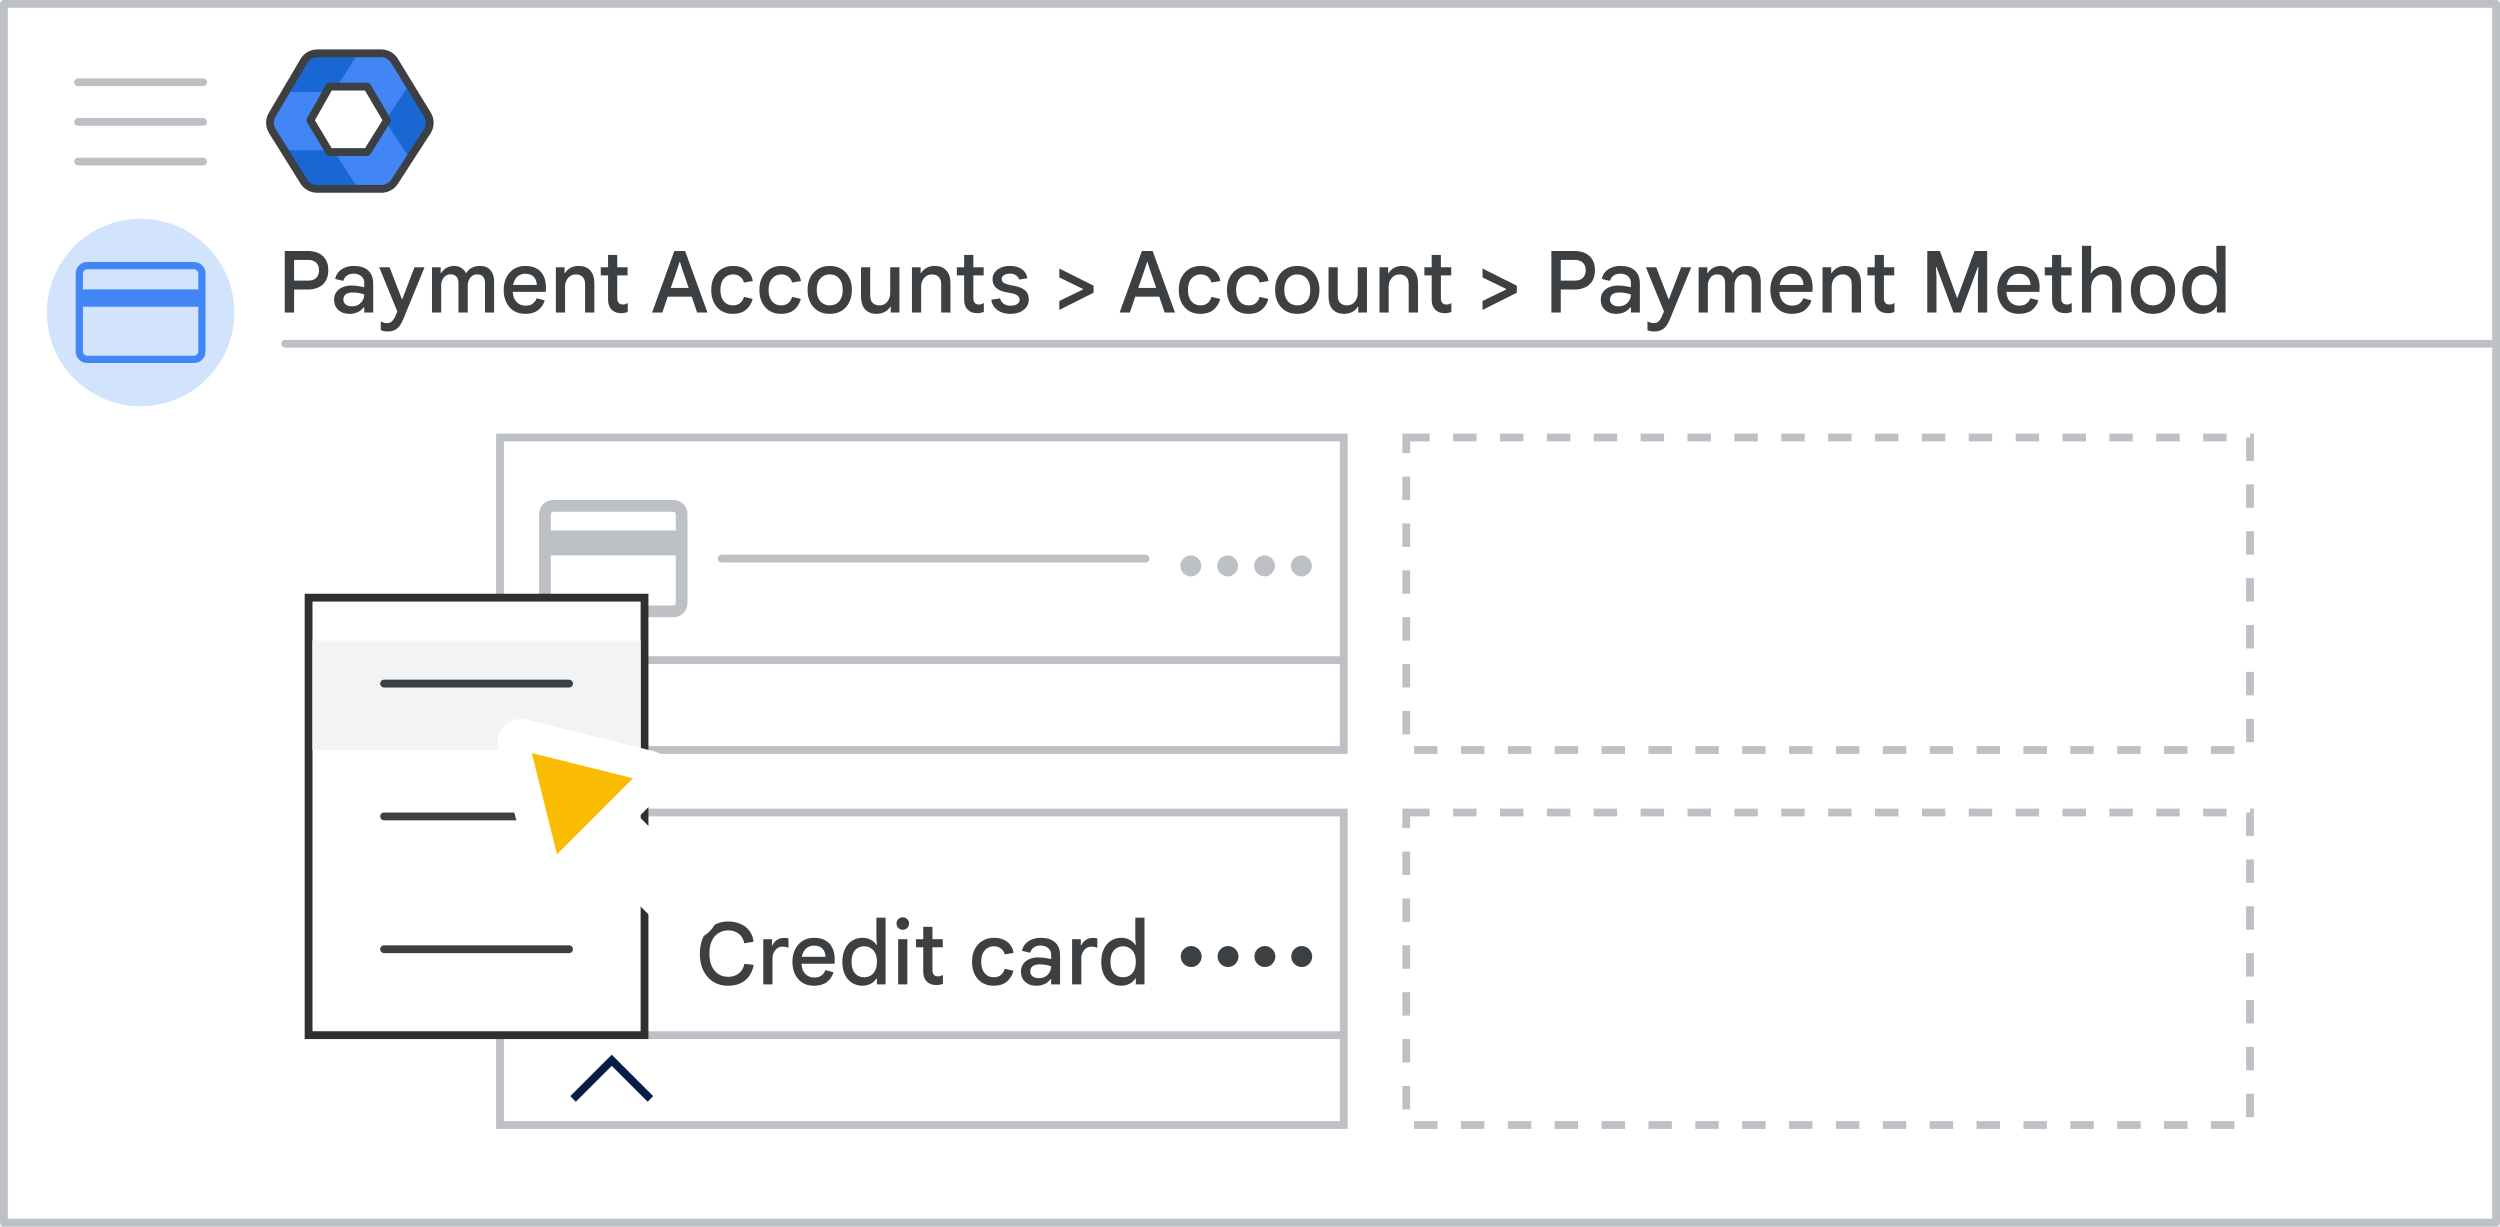 <svg width="320" height="157" viewBox="0 0 320 157" fill="none" xmlns="http://www.w3.org/2000/svg">
<rect x="0" y="0" width="320" height="157" fill="#808080" stroke="none"/>
<g id="card_set_primary" clip-path="url(#clip0_1_17741)">
<rect width="320" height="157" fill="white"/>
<rect id="Rectangle" x="0.5" y="0.5" width="319" height="156" fill="white" stroke="#BDC1C6" stroke-linejoin="round"/>
<path id="Line" d="M36.5 44H319" stroke="#BDC1C6" stroke-linecap="round"/>
<g id="Admin icon - illustrated">
<g id="Group">
<path id="Vector" d="M36.407 19.233L38.831 23.168C39.214 23.791 39.922 24.174 40.688 24.174H45.849L44.92 21.531L42.688 19.233L39.547 18.721L36.407 19.233Z" fill="#1967D2"/>
<path id="Vector_2" d="M54.859 14.494L52.506 10.673L50.482 12.774L49.287 15.5L50.585 18.417L52.49 20.35L54.859 16.506C55.242 15.883 55.242 15.117 54.859 14.494Z" fill="#1967D2"/>
<path id="Vector_3" d="M45.85 6.826H40.69C39.923 6.826 39.215 7.209 38.832 7.832L36.407 11.767L39.547 12.278L42.688 11.767L44.98 9.469L45.85 6.826Z" fill="#1967D2"/>
<path id="Vector_4" d="M40.299 15.5L42.688 11.767H36.408L34.728 14.494C34.345 15.117 34.345 15.883 34.728 16.506L36.408 19.233H42.688L40.299 15.5Z" fill="#4285F4"/>
<path id="Vector_5" d="M46.898 11.767L49.287 15.5L52.505 10.673L50.755 7.832C50.372 7.209 49.663 6.826 48.897 6.826H45.85L42.688 11.767H46.898Z" fill="#4285F4"/>
<path id="Vector_6" d="M46.898 19.233H42.688L45.85 24.174H48.897C49.663 24.174 50.372 23.791 50.755 23.168L52.491 20.35L49.287 15.5L46.898 19.233Z" fill="#4285F4"/>
</g>
<path id="Path 19" fill-rule="evenodd" clip-rule="evenodd" d="M42.168 11.092H47.008L49.538 15.396L47.008 19.459H42.168L39.732 15.396L42.168 11.092Z" fill="white" stroke="#3C4043" stroke-linejoin="round"/>
<path id="Path 19_2" fill-rule="evenodd" clip-rule="evenodd" d="M38.894 7.811C39.253 7.201 39.909 6.826 40.617 6.826H48.793C49.49 6.826 50.136 7.188 50.499 7.783L54.714 14.676C55.115 15.332 55.104 16.16 54.686 16.806L50.506 23.261C50.137 23.83 49.505 24.174 48.827 24.174H40.584C39.894 24.174 39.252 23.818 38.887 23.232L34.862 16.778C34.467 16.146 34.457 15.347 34.835 14.705L38.894 7.811Z" stroke="#3C4043" stroke-linejoin="round"/>
</g>
<g id="UI/menu-light-grey">
<path id="Line_2" d="M10 10.529H26" stroke="#BDC1C6" stroke-linecap="round" stroke-linejoin="round"/>
<path id="Line_3" d="M10 15.606H26" stroke="#BDC1C6" stroke-linecap="round" stroke-linejoin="round"/>
<path id="Line_4" d="M10 20.683H26" stroke="#BDC1C6" stroke-linecap="round" stroke-linejoin="round"/>
</g>
<g id="nav-directory-on">
<path id="Path" d="M18 52C22.854 52 27.23 49.076 29.087 44.591C30.944 40.107 29.916 34.945 26.484 31.514C23.051 28.082 17.889 27.056 13.405 28.915C8.921 30.773 5.998 35.15 6 40.004C6 43.186 7.264 46.238 9.515 48.488C11.765 50.738 14.818 52.001 18 52Z" fill="#D2E3FC"/>
<g id="credit_card_BASELINE_P900">
<path id="Shape" fill-rule="evenodd" clip-rule="evenodd" d="M26.308 44.962V35.038C26.308 34.608 26.166 34.25 25.881 33.966C25.596 33.681 25.238 33.538 24.808 33.538H11.192C10.762 33.538 10.404 33.681 10.12 33.966C9.835 34.25 9.692 34.608 9.692 35.038V44.962C9.692 45.392 9.835 45.75 10.12 46.035C10.404 46.319 10.762 46.462 11.192 46.462H24.808C25.238 46.462 25.596 46.319 25.881 46.035C26.166 45.75 26.308 45.392 26.308 44.962ZM25.385 37.046H10.616V35.038C10.616 34.885 10.673 34.75 10.789 34.635C10.904 34.519 11.039 34.462 11.192 34.462H24.808C24.962 34.462 25.096 34.519 25.211 34.635C25.327 34.75 25.385 34.885 25.385 35.038V37.046ZM10.616 39.261V44.962C10.616 45.115 10.673 45.25 10.789 45.365C10.904 45.481 11.039 45.538 11.192 45.538H24.808C24.962 45.538 25.096 45.481 25.211 45.365C25.327 45.25 25.385 45.115 25.385 44.962V39.261H10.616Z" fill="#4285F4"/>
</g>
</g>
<path id="Payment Accounts &#62; A" d="M36.446 40V32.124H39.394C39.893 32.124 40.34 32.212 40.736 32.388C41.132 32.564 41.444 32.835 41.671 33.202C41.906 33.561 42.023 34.023 42.023 34.588C42.023 35.153 41.906 35.618 41.671 35.985C41.444 36.352 41.132 36.623 40.736 36.799C40.34 36.975 39.893 37.063 39.394 37.063H37.645V40H36.446ZM37.645 35.919H39.427C39.72 35.919 39.97 35.871 40.175 35.776C40.388 35.673 40.549 35.523 40.659 35.325C40.776 35.12 40.835 34.874 40.835 34.588C40.835 34.295 40.776 34.053 40.659 33.862C40.549 33.664 40.388 33.517 40.175 33.422C39.97 33.319 39.72 33.268 39.427 33.268H37.645V35.919ZM44.766 40.176C44.363 40.176 44.011 40.103 43.71 39.956C43.41 39.802 43.175 39.589 43.006 39.318C42.845 39.047 42.764 38.724 42.764 38.35C42.764 37.961 42.863 37.635 43.061 37.371C43.259 37.1 43.527 36.894 43.864 36.755C44.202 36.616 44.572 36.546 44.975 36.546C45.181 36.546 45.375 36.557 45.558 36.579C45.742 36.594 45.921 36.619 46.097 36.656C46.273 36.685 46.449 36.722 46.625 36.766V36.216C46.625 35.857 46.501 35.571 46.251 35.358C46.002 35.138 45.672 35.028 45.261 35.028C44.931 35.028 44.649 35.109 44.414 35.27C44.187 35.424 44.029 35.651 43.941 35.952L42.896 35.71C42.969 35.351 43.12 35.046 43.347 34.797C43.582 34.548 43.864 34.361 44.194 34.236C44.532 34.104 44.891 34.038 45.272 34.038C46.086 34.038 46.706 34.232 47.131 34.621C47.556 35.01 47.769 35.567 47.769 36.293V40H46.625V39.329H46.559C46.449 39.476 46.31 39.615 46.141 39.747C45.972 39.872 45.775 39.974 45.547 40.055C45.32 40.136 45.059 40.176 44.766 40.176ZM45.03 39.208C45.353 39.208 45.632 39.142 45.866 39.01C46.101 38.871 46.284 38.687 46.416 38.46C46.556 38.225 46.625 37.969 46.625 37.69C46.383 37.602 46.141 37.54 45.899 37.503C45.657 37.459 45.411 37.437 45.162 37.437C44.773 37.437 44.473 37.514 44.26 37.668C44.055 37.822 43.952 38.049 43.952 38.35C43.952 38.607 44.051 38.816 44.249 38.977C44.455 39.131 44.715 39.208 45.03 39.208ZM49.633 42.431C49.465 42.431 49.303 42.416 49.149 42.387C48.995 42.358 48.86 42.317 48.742 42.266V41.144C48.816 41.181 48.922 41.225 49.061 41.276C49.208 41.335 49.373 41.364 49.556 41.364C49.71 41.364 49.846 41.335 49.963 41.276C50.088 41.217 50.202 41.118 50.304 40.979C50.414 40.847 50.521 40.66 50.623 40.418L50.854 39.868L48.544 34.214H49.864L51.448 38.295H51.492L53.054 34.214H54.341L51.635 40.814C51.481 41.203 51.309 41.514 51.118 41.749C50.928 41.991 50.711 42.163 50.469 42.266C50.235 42.376 49.956 42.431 49.633 42.431ZM55.295 40V34.214H56.406V34.94H56.472C56.575 34.764 56.707 34.61 56.868 34.478C57.029 34.339 57.213 34.232 57.418 34.159C57.623 34.078 57.843 34.038 58.078 34.038C58.467 34.038 58.793 34.126 59.057 34.302C59.328 34.471 59.526 34.698 59.651 34.984C59.82 34.705 60.051 34.478 60.344 34.302C60.645 34.126 61.008 34.038 61.433 34.038C62.035 34.038 62.486 34.221 62.786 34.588C63.094 34.947 63.248 35.439 63.248 36.062V40H62.082V36.249C62.082 35.868 61.994 35.585 61.818 35.402C61.65 35.211 61.407 35.116 61.092 35.116C60.85 35.116 60.638 35.178 60.454 35.303C60.271 35.428 60.128 35.6 60.025 35.82C59.922 36.033 59.871 36.282 59.871 36.568V40H58.683V36.26C58.683 35.871 58.595 35.585 58.419 35.402C58.243 35.211 57.994 35.116 57.671 35.116C57.437 35.116 57.227 35.178 57.044 35.303C56.868 35.428 56.729 35.6 56.626 35.82C56.523 36.04 56.472 36.293 56.472 36.579V40H55.295ZM67.222 40.176C66.664 40.176 66.177 40.048 65.759 39.791C65.348 39.527 65.029 39.164 64.802 38.702C64.582 38.24 64.472 37.712 64.472 37.118C64.472 36.502 64.589 35.963 64.824 35.501C65.058 35.039 65.381 34.68 65.792 34.423C66.21 34.166 66.686 34.038 67.222 34.038C67.808 34.038 68.296 34.148 68.685 34.368C69.081 34.588 69.378 34.903 69.576 35.314C69.781 35.725 69.884 36.216 69.884 36.788C69.884 36.891 69.88 36.993 69.873 37.096C69.873 37.191 69.865 37.279 69.851 37.36H65.627C65.649 37.69 65.715 37.976 65.825 38.218C65.964 38.511 66.158 38.735 66.408 38.889C66.657 39.043 66.943 39.12 67.266 39.12C67.669 39.12 67.981 39.032 68.201 38.856C68.428 38.673 68.593 38.445 68.696 38.174L69.73 38.449C69.583 38.948 69.304 39.362 68.894 39.692C68.483 40.015 67.926 40.176 67.222 40.176ZM65.671 36.469H68.718C68.703 36.249 68.663 36.051 68.597 35.875C68.531 35.699 68.435 35.549 68.311 35.424C68.186 35.299 68.032 35.204 67.849 35.138C67.673 35.072 67.467 35.039 67.233 35.039C66.917 35.039 66.635 35.12 66.386 35.281C66.144 35.435 65.957 35.666 65.825 35.974C65.759 36.121 65.707 36.286 65.671 36.469ZM71.151 40V34.214H72.262V34.951H72.328C72.482 34.68 72.709 34.46 73.01 34.291C73.318 34.122 73.662 34.038 74.044 34.038C74.704 34.038 75.206 34.232 75.551 34.621C75.903 35.01 76.079 35.549 76.079 36.238V40H74.891V36.392C74.891 35.959 74.781 35.64 74.561 35.435C74.348 35.23 74.069 35.127 73.725 35.127C73.439 35.127 73.189 35.2 72.977 35.347C72.771 35.486 72.61 35.677 72.493 35.919C72.383 36.154 72.328 36.418 72.328 36.711V40H71.151ZM76.898 34.214H77.833V32.63H79.01V34.214H80.33V35.248H79.01V38.163C79.01 38.427 79.069 38.629 79.186 38.768C79.303 38.907 79.483 38.977 79.725 38.977C79.857 38.977 79.971 38.962 80.066 38.933C80.161 38.896 80.257 38.849 80.352 38.79V39.934C80.235 39.978 80.106 40.015 79.967 40.044C79.835 40.073 79.677 40.088 79.494 40.088C78.988 40.088 78.585 39.938 78.284 39.637C77.983 39.329 77.833 38.907 77.833 38.372V35.248H76.898V34.214ZM83.468 40L86.317 32.124H87.692L90.552 40H89.232L88.539 37.976H85.47L84.777 40H83.468ZM88.154 36.854L87.318 34.445L87.043 33.543H86.977L86.691 34.445L85.855 36.854H88.154ZM93.798 40.176C93.248 40.176 92.764 40.051 92.346 39.802C91.936 39.545 91.613 39.186 91.378 38.724C91.151 38.262 91.037 37.723 91.037 37.107C91.037 36.484 91.154 35.945 91.389 35.49C91.631 35.028 91.961 34.672 92.379 34.423C92.805 34.166 93.292 34.038 93.842 34.038C94.531 34.038 95.1 34.21 95.547 34.555C95.995 34.9 96.266 35.373 96.361 35.974L95.217 36.161C95.144 35.846 94.986 35.596 94.744 35.413C94.51 35.222 94.201 35.127 93.82 35.127C93.519 35.127 93.248 35.204 93.006 35.358C92.764 35.505 92.57 35.725 92.423 36.018C92.284 36.311 92.214 36.674 92.214 37.107C92.214 37.532 92.284 37.895 92.423 38.196C92.562 38.489 92.753 38.713 92.995 38.867C93.237 39.014 93.512 39.087 93.82 39.087C94.187 39.087 94.484 38.995 94.711 38.812C94.946 38.629 95.118 38.357 95.228 37.998L96.339 38.262C96.2 38.827 95.918 39.289 95.492 39.648C95.067 40 94.502 40.176 93.798 40.176ZM99.964 40.176C99.414 40.176 98.93 40.051 98.512 39.802C98.102 39.545 97.779 39.186 97.544 38.724C97.317 38.262 97.203 37.723 97.203 37.107C97.203 36.484 97.32 35.945 97.555 35.49C97.797 35.028 98.127 34.672 98.545 34.423C98.971 34.166 99.458 34.038 100.008 34.038C100.698 34.038 101.266 34.21 101.713 34.555C102.161 34.9 102.432 35.373 102.527 35.974L101.383 36.161C101.31 35.846 101.152 35.596 100.91 35.413C100.676 35.222 100.368 35.127 99.986 35.127C99.686 35.127 99.414 35.204 99.172 35.358C98.93 35.505 98.736 35.725 98.589 36.018C98.45 36.311 98.38 36.674 98.38 37.107C98.38 37.532 98.45 37.895 98.589 38.196C98.728 38.489 98.919 38.713 99.161 38.867C99.403 39.014 99.678 39.087 99.986 39.087C100.353 39.087 100.65 38.995 100.877 38.812C101.112 38.629 101.284 38.357 101.394 37.998L102.505 38.262C102.366 38.827 102.084 39.289 101.658 39.648C101.233 40 100.668 40.176 99.964 40.176ZM106.207 40.176C105.628 40.176 105.126 40.048 104.7 39.791C104.275 39.527 103.945 39.164 103.71 38.702C103.483 38.24 103.369 37.708 103.369 37.107C103.369 36.498 103.483 35.967 103.71 35.512C103.945 35.05 104.275 34.691 104.7 34.434C105.126 34.17 105.628 34.038 106.207 34.038C106.794 34.038 107.296 34.17 107.714 34.434C108.14 34.691 108.466 35.05 108.693 35.512C108.928 35.967 109.045 36.498 109.045 37.107C109.045 37.708 108.928 38.24 108.693 38.702C108.466 39.164 108.14 39.527 107.714 39.791C107.296 40.048 106.794 40.176 106.207 40.176ZM106.207 39.087C106.537 39.087 106.827 39.01 107.076 38.856C107.326 38.702 107.52 38.478 107.659 38.185C107.799 37.884 107.868 37.525 107.868 37.107C107.868 36.682 107.799 36.322 107.659 36.029C107.52 35.736 107.326 35.512 107.076 35.358C106.827 35.204 106.541 35.127 106.218 35.127C105.888 35.127 105.599 35.204 105.349 35.358C105.1 35.512 104.902 35.736 104.755 36.029C104.616 36.322 104.546 36.682 104.546 37.107C104.546 37.532 104.616 37.892 104.755 38.185C104.902 38.478 105.1 38.702 105.349 38.856C105.606 39.01 105.892 39.087 106.207 39.087ZM112.232 40.176C111.58 40.176 111.077 39.982 110.725 39.593C110.381 39.197 110.208 38.658 110.208 37.976V34.214H111.385V37.822C111.385 38.255 111.492 38.574 111.704 38.779C111.924 38.984 112.207 39.087 112.551 39.087C112.845 39.087 113.094 39.017 113.299 38.878C113.505 38.731 113.662 38.537 113.772 38.295C113.89 38.053 113.948 37.789 113.948 37.503V34.214H115.125V40H114.014V39.263H113.948C113.853 39.439 113.717 39.597 113.541 39.736C113.373 39.875 113.175 39.982 112.947 40.055C112.727 40.136 112.489 40.176 112.232 40.176ZM116.73 40V34.214H117.841V34.951H117.907C118.061 34.68 118.288 34.46 118.589 34.291C118.897 34.122 119.241 34.038 119.623 34.038C120.283 34.038 120.785 34.232 121.13 34.621C121.482 35.01 121.658 35.549 121.658 36.238V40H120.47V36.392C120.47 35.959 120.36 35.64 120.14 35.435C119.927 35.23 119.648 35.127 119.304 35.127C119.018 35.127 118.768 35.2 118.556 35.347C118.35 35.486 118.189 35.677 118.072 35.919C117.962 36.154 117.907 36.418 117.907 36.711V40H116.73ZM122.477 34.214H123.412V32.63H124.589V34.214H125.909V35.248H124.589V38.163C124.589 38.427 124.648 38.629 124.765 38.768C124.882 38.907 125.062 38.977 125.304 38.977C125.436 38.977 125.55 38.962 125.645 38.933C125.74 38.896 125.836 38.849 125.931 38.79V39.934C125.814 39.978 125.685 40.015 125.546 40.044C125.414 40.073 125.256 40.088 125.073 40.088C124.567 40.088 124.164 39.938 123.863 39.637C123.562 39.329 123.412 38.907 123.412 38.372V35.248H122.477V34.214ZM129.346 40.176C128.899 40.176 128.499 40.103 128.147 39.956C127.795 39.809 127.509 39.6 127.289 39.329C127.077 39.058 126.941 38.739 126.882 38.372L128.015 38.185C128.074 38.464 128.217 38.691 128.444 38.867C128.672 39.043 128.972 39.131 129.346 39.131C129.662 39.131 129.933 39.069 130.16 38.944C130.395 38.812 130.512 38.621 130.512 38.372C130.512 38.218 130.468 38.086 130.38 37.976C130.292 37.859 130.164 37.763 129.995 37.69C129.834 37.609 129.632 37.551 129.39 37.514L128.697 37.382C128.375 37.323 128.089 37.224 127.839 37.085C127.59 36.946 127.396 36.762 127.256 36.535C127.117 36.308 127.047 36.04 127.047 35.732C127.047 35.395 127.146 35.098 127.344 34.841C127.542 34.584 127.806 34.386 128.136 34.247C128.474 34.108 128.844 34.038 129.247 34.038C129.651 34.038 130.01 34.097 130.325 34.214C130.641 34.324 130.901 34.496 131.106 34.731C131.312 34.958 131.444 35.255 131.502 35.622L130.435 35.787C130.362 35.508 130.219 35.314 130.006 35.204C129.794 35.087 129.548 35.028 129.269 35.028C128.961 35.028 128.708 35.09 128.51 35.215C128.312 35.34 128.213 35.501 128.213 35.699C128.213 35.89 128.29 36.047 128.444 36.172C128.598 36.289 128.844 36.385 129.181 36.458L129.984 36.623C130.527 36.733 130.945 36.924 131.238 37.195C131.539 37.466 131.689 37.848 131.689 38.339C131.689 38.713 131.583 39.039 131.37 39.318C131.165 39.589 130.886 39.802 130.534 39.956C130.182 40.103 129.786 40.176 129.346 40.176ZM135.591 39.67V38.526L138.627 37.052V36.986L135.591 35.512V34.368L139.98 36.568V37.47L135.591 39.67ZM143.313 40L146.162 32.124H147.537L150.397 40H149.077L148.384 37.976H145.315L144.622 40H143.313ZM147.999 36.854L147.163 34.445L146.888 33.543H146.822L146.536 34.445L145.7 36.854H147.999ZM153.643 40.176C153.093 40.176 152.609 40.051 152.191 39.802C151.78 39.545 151.458 39.186 151.223 38.724C150.996 38.262 150.882 37.723 150.882 37.107C150.882 36.484 150.999 35.945 151.234 35.49C151.476 35.028 151.806 34.672 152.224 34.423C152.649 34.166 153.137 34.038 153.687 34.038C154.376 34.038 154.945 34.21 155.392 34.555C155.839 34.9 156.111 35.373 156.206 35.974L155.062 36.161C154.989 35.846 154.831 35.596 154.589 35.413C154.354 35.222 154.046 35.127 153.665 35.127C153.364 35.127 153.093 35.204 152.851 35.358C152.609 35.505 152.415 35.725 152.268 36.018C152.129 36.311 152.059 36.674 152.059 37.107C152.059 37.532 152.129 37.895 152.268 38.196C152.407 38.489 152.598 38.713 152.84 38.867C153.082 39.014 153.357 39.087 153.665 39.087C154.032 39.087 154.329 38.995 154.556 38.812C154.791 38.629 154.963 38.357 155.073 37.998L156.184 38.262C156.045 38.827 155.762 39.289 155.337 39.648C154.912 40 154.347 40.176 153.643 40.176ZM159.809 40.176C159.259 40.176 158.775 40.051 158.357 39.802C157.946 39.545 157.624 39.186 157.389 38.724C157.162 38.262 157.048 37.723 157.048 37.107C157.048 36.484 157.165 35.945 157.4 35.49C157.642 35.028 157.972 34.672 158.39 34.423C158.815 34.166 159.303 34.038 159.853 34.038C160.542 34.038 161.111 34.21 161.558 34.555C162.005 34.9 162.277 35.373 162.372 35.974L161.228 36.161C161.155 35.846 160.997 35.596 160.755 35.413C160.52 35.222 160.212 35.127 159.831 35.127C159.53 35.127 159.259 35.204 159.017 35.358C158.775 35.505 158.581 35.725 158.434 36.018C158.295 36.311 158.225 36.674 158.225 37.107C158.225 37.532 158.295 37.895 158.434 38.196C158.573 38.489 158.764 38.713 159.006 38.867C159.248 39.014 159.523 39.087 159.831 39.087C160.198 39.087 160.495 38.995 160.722 38.812C160.957 38.629 161.129 38.357 161.239 37.998L162.35 38.262C162.211 38.827 161.928 39.289 161.503 39.648C161.078 40 160.513 40.176 159.809 40.176ZM166.052 40.176C165.473 40.176 164.97 40.048 164.545 39.791C164.12 39.527 163.79 39.164 163.555 38.702C163.328 38.24 163.214 37.708 163.214 37.107C163.214 36.498 163.328 35.967 163.555 35.512C163.79 35.05 164.12 34.691 164.545 34.434C164.97 34.17 165.473 34.038 166.052 34.038C166.639 34.038 167.141 34.17 167.559 34.434C167.984 34.691 168.311 35.05 168.538 35.512C168.773 35.967 168.89 36.498 168.89 37.107C168.89 37.708 168.773 38.24 168.538 38.702C168.311 39.164 167.984 39.527 167.559 39.791C167.141 40.048 166.639 40.176 166.052 40.176ZM166.052 39.087C166.382 39.087 166.672 39.01 166.921 38.856C167.17 38.702 167.365 38.478 167.504 38.185C167.643 37.884 167.713 37.525 167.713 37.107C167.713 36.682 167.643 36.322 167.504 36.029C167.365 35.736 167.17 35.512 166.921 35.358C166.672 35.204 166.386 35.127 166.063 35.127C165.733 35.127 165.443 35.204 165.194 35.358C164.945 35.512 164.747 35.736 164.6 36.029C164.461 36.322 164.391 36.682 164.391 37.107C164.391 37.532 164.461 37.892 164.6 38.185C164.747 38.478 164.945 38.702 165.194 38.856C165.451 39.01 165.737 39.087 166.052 39.087ZM172.077 40.176C171.424 40.176 170.922 39.982 170.57 39.593C170.225 39.197 170.053 38.658 170.053 37.976V34.214H171.23V37.822C171.23 38.255 171.336 38.574 171.549 38.779C171.769 38.984 172.051 39.087 172.396 39.087C172.689 39.087 172.939 39.017 173.144 38.878C173.349 38.731 173.507 38.537 173.617 38.295C173.734 38.053 173.793 37.789 173.793 37.503V34.214H174.97V40H173.859V39.263H173.793C173.698 39.439 173.562 39.597 173.386 39.736C173.217 39.875 173.019 39.982 172.792 40.055C172.572 40.136 172.334 40.176 172.077 40.176ZM176.574 40V34.214H177.685V34.951H177.751C177.905 34.68 178.133 34.46 178.433 34.291C178.741 34.122 179.086 34.038 179.467 34.038C180.127 34.038 180.63 34.232 180.974 34.621C181.326 35.01 181.502 35.549 181.502 36.238V40H180.314V36.392C180.314 35.959 180.204 35.64 179.984 35.435C179.772 35.23 179.493 35.127 179.148 35.127C178.862 35.127 178.613 35.2 178.4 35.347C178.195 35.486 178.034 35.677 177.916 35.919C177.806 36.154 177.751 36.418 177.751 36.711V40H176.574ZM182.322 34.214H183.257V32.63H184.434V34.214H185.754V35.248H184.434V38.163C184.434 38.427 184.492 38.629 184.61 38.768C184.727 38.907 184.907 38.977 185.149 38.977C185.281 38.977 185.394 38.962 185.49 38.933C185.585 38.896 185.68 38.849 185.776 38.79V39.934C185.658 39.978 185.53 40.015 185.391 40.044C185.259 40.073 185.101 40.088 184.918 40.088C184.412 40.088 184.008 39.938 183.708 39.637C183.407 39.329 183.257 38.907 183.257 38.372V35.248H182.322V34.214ZM189.764 39.67V38.526L192.8 37.052V36.986L189.764 35.512V34.368L194.153 36.568V37.47L189.764 39.67ZM198.578 40V32.124H201.526C202.025 32.124 202.472 32.212 202.868 32.388C203.264 32.564 203.576 32.835 203.803 33.202C204.038 33.561 204.155 34.023 204.155 34.588C204.155 35.153 204.038 35.618 203.803 35.985C203.576 36.352 203.264 36.623 202.868 36.799C202.472 36.975 202.025 37.063 201.526 37.063H199.777V40H198.578ZM199.777 35.919H201.559C201.852 35.919 202.102 35.871 202.307 35.776C202.52 35.673 202.681 35.523 202.791 35.325C202.908 35.12 202.967 34.874 202.967 34.588C202.967 34.295 202.908 34.053 202.791 33.862C202.681 33.664 202.52 33.517 202.307 33.422C202.102 33.319 201.852 33.268 201.559 33.268H199.777V35.919ZM206.898 40.176C206.495 40.176 206.143 40.103 205.842 39.956C205.541 39.802 205.307 39.589 205.138 39.318C204.977 39.047 204.896 38.724 204.896 38.35C204.896 37.961 204.995 37.635 205.193 37.371C205.391 37.1 205.659 36.894 205.996 36.755C206.333 36.616 206.704 36.546 207.107 36.546C207.312 36.546 207.507 36.557 207.69 36.579C207.873 36.594 208.053 36.619 208.229 36.656C208.405 36.685 208.581 36.722 208.757 36.766V36.216C208.757 35.857 208.632 35.571 208.383 35.358C208.134 35.138 207.804 35.028 207.393 35.028C207.063 35.028 206.781 35.109 206.546 35.27C206.319 35.424 206.161 35.651 206.073 35.952L205.028 35.71C205.101 35.351 205.252 35.046 205.479 34.797C205.714 34.548 205.996 34.361 206.326 34.236C206.663 34.104 207.023 34.038 207.404 34.038C208.218 34.038 208.838 34.232 209.263 34.621C209.688 35.01 209.901 35.567 209.901 36.293V40H208.757V39.329H208.691C208.581 39.476 208.442 39.615 208.273 39.747C208.104 39.872 207.906 39.974 207.679 40.055C207.452 40.136 207.191 40.176 206.898 40.176ZM207.162 39.208C207.485 39.208 207.763 39.142 207.998 39.01C208.233 38.871 208.416 38.687 208.548 38.46C208.687 38.225 208.757 37.969 208.757 37.69C208.515 37.602 208.273 37.54 208.031 37.503C207.789 37.459 207.543 37.437 207.294 37.437C206.905 37.437 206.605 37.514 206.392 37.668C206.187 37.822 206.084 38.049 206.084 38.35C206.084 38.607 206.183 38.816 206.381 38.977C206.586 39.131 206.847 39.208 207.162 39.208ZM211.765 42.431C211.597 42.431 211.435 42.416 211.281 42.387C211.127 42.358 210.992 42.317 210.874 42.266V41.144C210.948 41.181 211.054 41.225 211.193 41.276C211.34 41.335 211.505 41.364 211.688 41.364C211.842 41.364 211.978 41.335 212.095 41.276C212.22 41.217 212.334 41.118 212.436 40.979C212.546 40.847 212.653 40.66 212.755 40.418L212.986 39.868L210.676 34.214H211.996L213.58 38.295H213.624L215.186 34.214H216.473L213.767 40.814C213.613 41.203 213.441 41.514 213.25 41.749C213.06 41.991 212.843 42.163 212.601 42.266C212.367 42.376 212.088 42.431 211.765 42.431ZM217.427 40V34.214H218.538V34.94H218.604C218.707 34.764 218.839 34.61 219 34.478C219.161 34.339 219.345 34.232 219.55 34.159C219.755 34.078 219.975 34.038 220.21 34.038C220.599 34.038 220.925 34.126 221.189 34.302C221.46 34.471 221.658 34.698 221.783 34.984C221.952 34.705 222.183 34.478 222.476 34.302C222.777 34.126 223.14 34.038 223.565 34.038C224.166 34.038 224.617 34.221 224.918 34.588C225.226 34.947 225.38 35.439 225.38 36.062V40H224.214V36.249C224.214 35.868 224.126 35.585 223.95 35.402C223.781 35.211 223.539 35.116 223.224 35.116C222.982 35.116 222.769 35.178 222.586 35.303C222.403 35.428 222.26 35.6 222.157 35.82C222.054 36.033 222.003 36.282 222.003 36.568V40H220.815V36.26C220.815 35.871 220.727 35.585 220.551 35.402C220.375 35.211 220.126 35.116 219.803 35.116C219.568 35.116 219.359 35.178 219.176 35.303C219 35.428 218.861 35.6 218.758 35.82C218.655 36.04 218.604 36.293 218.604 36.579V40H217.427ZM229.354 40.176C228.796 40.176 228.309 40.048 227.891 39.791C227.48 39.527 227.161 39.164 226.934 38.702C226.714 38.24 226.604 37.712 226.604 37.118C226.604 36.502 226.721 35.963 226.956 35.501C227.19 35.039 227.513 34.68 227.924 34.423C228.342 34.166 228.818 34.038 229.354 34.038C229.94 34.038 230.428 34.148 230.817 34.368C231.213 34.588 231.51 34.903 231.708 35.314C231.913 35.725 232.016 36.216 232.016 36.788C232.016 36.891 232.012 36.993 232.005 37.096C232.005 37.191 231.997 37.279 231.983 37.36H227.759C227.781 37.69 227.847 37.976 227.957 38.218C228.096 38.511 228.29 38.735 228.54 38.889C228.789 39.043 229.075 39.12 229.398 39.12C229.801 39.12 230.113 39.032 230.333 38.856C230.56 38.673 230.725 38.445 230.828 38.174L231.862 38.449C231.715 38.948 231.436 39.362 231.026 39.692C230.615 40.015 230.058 40.176 229.354 40.176ZM227.803 36.469H230.85C230.835 36.249 230.795 36.051 230.729 35.875C230.663 35.699 230.567 35.549 230.443 35.424C230.318 35.299 230.164 35.204 229.981 35.138C229.805 35.072 229.599 35.039 229.365 35.039C229.049 35.039 228.767 35.12 228.518 35.281C228.276 35.435 228.089 35.666 227.957 35.974C227.891 36.121 227.839 36.286 227.803 36.469ZM233.282 40V34.214H234.393V34.951H234.459C234.613 34.68 234.841 34.46 235.141 34.291C235.449 34.122 235.794 34.038 236.175 34.038C236.835 34.038 237.338 34.232 237.682 34.621C238.034 35.01 238.21 35.549 238.21 36.238V40H237.022V36.392C237.022 35.959 236.912 35.64 236.692 35.435C236.48 35.23 236.201 35.127 235.856 35.127C235.57 35.127 235.321 35.2 235.108 35.347C234.903 35.486 234.742 35.677 234.624 35.919C234.514 36.154 234.459 36.418 234.459 36.711V40H233.282ZM239.03 34.214H239.965V32.63H241.142V34.214H242.462V35.248H241.142V38.163C241.142 38.427 241.2 38.629 241.318 38.768C241.435 38.907 241.615 38.977 241.857 38.977C241.989 38.977 242.102 38.962 242.198 38.933C242.293 38.896 242.388 38.849 242.484 38.79V39.934C242.366 39.978 242.238 40.015 242.099 40.044C241.967 40.073 241.809 40.088 241.626 40.088C241.12 40.088 240.716 39.938 240.416 39.637C240.115 39.329 239.965 38.907 239.965 38.372V35.248H239.03V34.214ZM246.692 40V32.124H248.309L250.487 38.097H250.553L252.742 32.124H254.359V40H253.171V35.556L253.237 34.181H253.171L251.004 40H250.047L247.869 34.181H247.803L247.869 35.556V40H246.692ZM258.411 40.176C257.854 40.176 257.366 40.048 256.948 39.791C256.538 39.527 256.219 39.164 255.991 38.702C255.771 38.24 255.661 37.712 255.661 37.118C255.661 36.502 255.779 35.963 256.013 35.501C256.248 35.039 256.571 34.68 256.981 34.423C257.399 34.166 257.876 34.038 258.411 34.038C258.998 34.038 259.486 34.148 259.874 34.368C260.27 34.588 260.567 34.903 260.765 35.314C260.971 35.725 261.073 36.216 261.073 36.788C261.073 36.891 261.07 36.993 261.062 37.096C261.062 37.191 261.055 37.279 261.04 37.36H256.816C256.838 37.69 256.904 37.976 257.014 38.218C257.154 38.511 257.348 38.735 257.597 38.889C257.847 39.043 258.133 39.12 258.455 39.12C258.859 39.12 259.17 39.032 259.39 38.856C259.618 38.673 259.783 38.445 259.885 38.174L260.919 38.449C260.773 38.948 260.494 39.362 260.083 39.692C259.673 40.015 259.115 40.176 258.411 40.176ZM256.86 36.469H259.907C259.893 36.249 259.852 36.051 259.786 35.875C259.72 35.699 259.625 35.549 259.5 35.424C259.376 35.299 259.222 35.204 259.038 35.138C258.862 35.072 258.657 35.039 258.422 35.039C258.107 35.039 257.825 35.12 257.575 35.281C257.333 35.435 257.146 35.666 257.014 35.974C256.948 36.121 256.897 36.286 256.86 36.469ZM261.728 34.214H262.663V32.63H263.84V34.214H265.16V35.248H263.84V38.163C263.84 38.427 263.899 38.629 264.016 38.768C264.133 38.907 264.313 38.977 264.555 38.977C264.687 38.977 264.801 38.962 264.896 38.933C264.991 38.896 265.087 38.849 265.182 38.79V39.934C265.065 39.978 264.936 40.015 264.797 40.044C264.665 40.073 264.507 40.088 264.324 40.088C263.818 40.088 263.415 39.938 263.114 39.637C262.813 39.329 262.663 38.907 262.663 38.372V35.248H261.728V34.214ZM266.487 40V31.464H267.664V34.126L267.598 34.995H267.664C267.81 34.724 268.045 34.496 268.368 34.313C268.69 34.13 269.05 34.038 269.446 34.038C269.908 34.038 270.289 34.13 270.59 34.313C270.898 34.496 271.132 34.753 271.294 35.083C271.455 35.413 271.536 35.798 271.536 36.238V40H270.359V36.392C270.359 36.121 270.307 35.893 270.205 35.71C270.109 35.519 269.97 35.376 269.787 35.281C269.603 35.178 269.383 35.127 269.127 35.127C268.841 35.127 268.588 35.204 268.368 35.358C268.148 35.505 267.975 35.706 267.851 35.963C267.726 36.212 267.664 36.495 267.664 36.81V40H266.487ZM275.579 40.176C275 40.176 274.498 40.048 274.072 39.791C273.647 39.527 273.317 39.164 273.082 38.702C272.855 38.24 272.741 37.708 272.741 37.107C272.741 36.498 272.855 35.967 273.082 35.512C273.317 35.05 273.647 34.691 274.072 34.434C274.498 34.17 275 34.038 275.579 34.038C276.166 34.038 276.668 34.17 277.086 34.434C277.512 34.691 277.838 35.05 278.065 35.512C278.3 35.967 278.417 36.498 278.417 37.107C278.417 37.708 278.3 38.24 278.065 38.702C277.838 39.164 277.512 39.527 277.086 39.791C276.668 40.048 276.166 40.176 275.579 40.176ZM275.579 39.087C275.909 39.087 276.199 39.01 276.448 38.856C276.698 38.702 276.892 38.478 277.031 38.185C277.171 37.884 277.24 37.525 277.24 37.107C277.24 36.682 277.171 36.322 277.031 36.029C276.892 35.736 276.698 35.512 276.448 35.358C276.199 35.204 275.913 35.127 275.59 35.127C275.26 35.127 274.971 35.204 274.721 35.358C274.472 35.512 274.274 35.736 274.127 36.029C273.988 36.322 273.918 36.682 273.918 37.107C273.918 37.532 273.988 37.892 274.127 38.185C274.274 38.478 274.472 38.702 274.721 38.856C274.978 39.01 275.264 39.087 275.579 39.087ZM281.911 40.176C281.405 40.176 280.958 40.051 280.569 39.802C280.18 39.553 279.876 39.201 279.656 38.746C279.443 38.284 279.337 37.738 279.337 37.107C279.337 36.469 279.447 35.923 279.667 35.468C279.887 35.013 280.191 34.661 280.58 34.412C280.969 34.163 281.412 34.038 281.911 34.038C282.204 34.038 282.465 34.082 282.692 34.17C282.927 34.251 283.128 34.361 283.297 34.5C283.466 34.632 283.598 34.782 283.693 34.951H283.759L283.693 34.126V31.464H284.87V40H283.759V39.252H283.693C283.59 39.413 283.455 39.567 283.286 39.714C283.117 39.853 282.916 39.963 282.681 40.044C282.454 40.132 282.197 40.176 281.911 40.176ZM282.131 39.087C282.446 39.087 282.725 39.014 282.967 38.867C283.216 38.713 283.411 38.489 283.55 38.196C283.689 37.903 283.759 37.54 283.759 37.107C283.759 36.667 283.689 36.304 283.55 36.018C283.411 35.725 283.216 35.505 282.967 35.358C282.725 35.204 282.446 35.127 282.131 35.127C281.816 35.127 281.533 35.204 281.284 35.358C281.042 35.505 280.851 35.725 280.712 36.018C280.58 36.304 280.514 36.667 280.514 37.107C280.514 37.54 280.58 37.903 280.712 38.196C280.851 38.489 281.042 38.713 281.284 38.867C281.533 39.014 281.816 39.087 282.131 39.087Z" fill="#3C4043"/>
<rect id="Rectangle_2" x="64" y="56" width="108" height="40" stroke="#BDC1C6"/>
<rect id="Rectangle_3" x="64" y="104" width="108" height="40" stroke="#BDC1C6"/>
<rect id="Rectangle_4" x="180" y="56" width="108" height="40" stroke="#BDC1C6" stroke-dasharray="3 3"/>
<rect id="Rectangle_5" x="180" y="104" width="108" height="40" stroke="#BDC1C6" stroke-dasharray="3 3"/>
<path id="Line 18" d="M64.5 84.5H171.5" stroke="#BDC1C6" stroke-linecap="square"/>
<path id="Line 18_2" d="M64.5 132.5H171.5" stroke="#BDC1C6" stroke-linecap="square"/>
<path id="&#226;&#128;&#162;&#226;&#128;&#162;&#226;&#128;&#162;&#226;&#128;&#162;" d="M152.433 73.778C152.184 73.778 151.957 73.716 151.751 73.591C151.553 73.466 151.392 73.305 151.267 73.107C151.15 72.902 151.091 72.678 151.091 72.436C151.091 72.194 151.15 71.97 151.267 71.765C151.392 71.56 151.553 71.398 151.751 71.281C151.957 71.156 152.184 71.094 152.433 71.094C152.675 71.094 152.895 71.156 153.093 71.281C153.299 71.398 153.46 71.56 153.577 71.765C153.702 71.963 153.764 72.187 153.764 72.436C153.764 72.678 153.702 72.902 153.577 73.107C153.46 73.305 153.302 73.466 153.104 73.591C152.906 73.716 152.683 73.778 152.433 73.778ZM157.149 73.778C156.9 73.778 156.673 73.716 156.467 73.591C156.269 73.466 156.108 73.305 155.983 73.107C155.866 72.902 155.807 72.678 155.807 72.436C155.807 72.194 155.866 71.97 155.983 71.765C156.108 71.56 156.269 71.398 156.467 71.281C156.673 71.156 156.9 71.094 157.149 71.094C157.391 71.094 157.611 71.156 157.809 71.281C158.015 71.398 158.176 71.56 158.293 71.765C158.418 71.963 158.48 72.187 158.48 72.436C158.48 72.678 158.418 72.902 158.293 73.107C158.176 73.305 158.018 73.466 157.82 73.591C157.622 73.716 157.399 73.778 157.149 73.778ZM161.865 73.778C161.616 73.778 161.388 73.716 161.183 73.591C160.985 73.466 160.824 73.305 160.699 73.107C160.582 72.902 160.523 72.678 160.523 72.436C160.523 72.194 160.582 71.97 160.699 71.765C160.824 71.56 160.985 71.398 161.183 71.281C161.388 71.156 161.616 71.094 161.865 71.094C162.107 71.094 162.327 71.156 162.525 71.281C162.73 71.398 162.892 71.56 163.009 71.765C163.134 71.963 163.196 72.187 163.196 72.436C163.196 72.678 163.134 72.902 163.009 73.107C162.892 73.305 162.734 73.466 162.536 73.591C162.338 73.716 162.114 73.778 161.865 73.778ZM166.581 73.778C166.331 73.778 166.104 73.716 165.899 73.591C165.701 73.466 165.539 73.305 165.415 73.107C165.297 72.902 165.239 72.678 165.239 72.436C165.239 72.194 165.297 71.97 165.415 71.765C165.539 71.56 165.701 71.398 165.899 71.281C166.104 71.156 166.331 71.094 166.581 71.094C166.823 71.094 167.043 71.156 167.241 71.281C167.446 71.398 167.607 71.56 167.725 71.765C167.849 71.963 167.912 72.187 167.912 72.436C167.912 72.678 167.849 72.902 167.725 73.107C167.607 73.305 167.45 73.466 167.252 73.591C167.054 73.716 166.83 73.778 166.581 73.778Z" fill="#BDC1C6"/>
<path id="Credit card &#226;&#128;&#162;&#226;&#128;&#162;&#226;&#128;&#162;&#226;&#128;&#162;" d="M93.181 126.176C92.646 126.176 92.158 126.081 91.718 125.89C91.285 125.699 90.908 125.424 90.585 125.065C90.262 124.706 90.013 124.273 89.837 123.767C89.668 123.261 89.584 122.693 89.584 122.062C89.584 121.431 89.672 120.863 89.848 120.357C90.031 119.844 90.284 119.411 90.607 119.059C90.93 118.7 91.311 118.425 91.751 118.234C92.191 118.043 92.671 117.948 93.192 117.948C93.757 117.948 94.274 118.047 94.743 118.245C95.22 118.443 95.608 118.736 95.909 119.125C96.217 119.506 96.397 119.979 96.448 120.544L95.26 120.742C95.209 120.427 95.095 120.144 94.919 119.895C94.743 119.646 94.512 119.451 94.226 119.312C93.94 119.165 93.595 119.092 93.192 119.092C92.745 119.092 92.338 119.206 91.971 119.433C91.612 119.653 91.326 119.983 91.113 120.423C90.908 120.863 90.805 121.409 90.805 122.062C90.805 122.707 90.908 123.25 91.113 123.69C91.326 124.13 91.612 124.464 91.971 124.691C92.33 124.918 92.737 125.032 93.192 125.032C93.581 125.032 93.918 124.962 94.204 124.823C94.49 124.684 94.725 124.489 94.908 124.24C95.091 123.991 95.216 123.701 95.282 123.371L96.47 123.503C96.375 124.053 96.184 124.53 95.898 124.933C95.619 125.329 95.249 125.637 94.787 125.857C94.332 126.07 93.797 126.176 93.181 126.176ZM97.7 126V120.214H98.811V120.995H98.877C98.958 120.812 99.068 120.65 99.207 120.511C99.354 120.364 99.522 120.251 99.713 120.17C99.911 120.089 100.124 120.049 100.351 120.049C100.49 120.049 100.604 120.056 100.692 120.071C100.78 120.086 100.857 120.104 100.923 120.126V121.325C100.82 121.274 100.707 121.237 100.582 121.215C100.457 121.186 100.322 121.171 100.175 121.171C99.926 121.171 99.702 121.237 99.504 121.369C99.313 121.501 99.159 121.684 99.042 121.919C98.932 122.154 98.877 122.418 98.877 122.711V126H97.7ZM104.18 126.176C103.623 126.176 103.135 126.048 102.717 125.791C102.307 125.527 101.988 125.164 101.76 124.702C101.54 124.24 101.43 123.712 101.43 123.118C101.43 122.502 101.548 121.963 101.782 121.501C102.017 121.039 102.34 120.68 102.75 120.423C103.168 120.166 103.645 120.038 104.18 120.038C104.767 120.038 105.255 120.148 105.643 120.368C106.039 120.588 106.336 120.903 106.534 121.314C106.74 121.725 106.842 122.216 106.842 122.788C106.842 122.891 106.839 122.993 106.831 123.096C106.831 123.191 106.824 123.279 106.809 123.36H102.585C102.607 123.69 102.673 123.976 102.783 124.218C102.923 124.511 103.117 124.735 103.366 124.889C103.616 125.043 103.902 125.12 104.224 125.12C104.628 125.12 104.939 125.032 105.159 124.856C105.387 124.673 105.552 124.445 105.654 124.174L106.688 124.449C106.542 124.948 106.263 125.362 105.852 125.692C105.442 126.015 104.884 126.176 104.18 126.176ZM102.629 122.469H105.676C105.662 122.249 105.621 122.051 105.555 121.875C105.489 121.699 105.394 121.549 105.269 121.424C105.145 121.299 104.991 121.204 104.807 121.138C104.631 121.072 104.426 121.039 104.191 121.039C103.876 121.039 103.594 121.12 103.344 121.281C103.102 121.435 102.915 121.666 102.783 121.974C102.717 122.121 102.666 122.286 102.629 122.469ZM110.396 126.176C109.89 126.176 109.443 126.051 109.054 125.802C108.665 125.553 108.361 125.201 108.141 124.746C107.928 124.284 107.822 123.738 107.822 123.107C107.822 122.469 107.932 121.923 108.152 121.468C108.372 121.013 108.676 120.661 109.065 120.412C109.454 120.163 109.897 120.038 110.396 120.038C110.689 120.038 110.95 120.082 111.177 120.17C111.412 120.251 111.613 120.361 111.782 120.5C111.951 120.632 112.083 120.782 112.178 120.951H112.244L112.178 120.126V117.464H113.355V126H112.244V125.252H112.178C112.075 125.413 111.94 125.567 111.771 125.714C111.602 125.853 111.401 125.963 111.166 126.044C110.939 126.132 110.682 126.176 110.396 126.176ZM110.616 125.087C110.931 125.087 111.21 125.014 111.452 124.867C111.701 124.713 111.896 124.489 112.035 124.196C112.174 123.903 112.244 123.54 112.244 123.107C112.244 122.667 112.174 122.304 112.035 122.018C111.896 121.725 111.701 121.505 111.452 121.358C111.21 121.204 110.931 121.127 110.616 121.127C110.301 121.127 110.018 121.204 109.769 121.358C109.527 121.505 109.336 121.725 109.197 122.018C109.065 122.304 108.999 122.667 108.999 123.107C108.999 123.54 109.065 123.903 109.197 124.196C109.336 124.489 109.527 124.713 109.769 124.867C110.018 125.014 110.301 125.087 110.616 125.087ZM114.963 126V120.214H116.14V126H114.963ZM115.557 119.015C115.337 119.015 115.146 118.938 114.985 118.784C114.831 118.623 114.754 118.432 114.754 118.212C114.754 117.985 114.831 117.794 114.985 117.64C115.146 117.486 115.337 117.409 115.557 117.409C115.777 117.409 115.964 117.486 116.118 117.64C116.279 117.794 116.36 117.985 116.36 118.212C116.36 118.432 116.279 118.623 116.118 118.784C115.964 118.938 115.777 119.015 115.557 119.015ZM117.24 120.214H118.175V118.63H119.352V120.214H120.672V121.248H119.352V124.163C119.352 124.427 119.411 124.629 119.528 124.768C119.646 124.907 119.825 124.977 120.067 124.977C120.199 124.977 120.313 124.962 120.408 124.933C120.504 124.896 120.599 124.849 120.694 124.79V125.934C120.577 125.978 120.449 126.015 120.309 126.044C120.177 126.073 120.02 126.088 119.836 126.088C119.33 126.088 118.927 125.938 118.626 125.637C118.326 125.329 118.175 124.907 118.175 124.372V121.248H117.24V120.214ZM127.18 126.176C126.63 126.176 126.146 126.051 125.728 125.802C125.317 125.545 124.994 125.186 124.76 124.724C124.532 124.262 124.419 123.723 124.419 123.107C124.419 122.484 124.536 121.945 124.771 121.49C125.013 121.028 125.343 120.672 125.761 120.423C126.186 120.166 126.674 120.038 127.224 120.038C127.913 120.038 128.481 120.21 128.929 120.555C129.376 120.9 129.647 121.373 129.743 121.974L128.599 122.161C128.525 121.846 128.368 121.596 128.126 121.413C127.891 121.222 127.583 121.127 127.202 121.127C126.901 121.127 126.63 121.204 126.388 121.358C126.146 121.505 125.951 121.725 125.805 122.018C125.665 122.311 125.596 122.674 125.596 123.107C125.596 123.532 125.665 123.895 125.805 124.196C125.944 124.489 126.135 124.713 126.377 124.867C126.619 125.014 126.894 125.087 127.202 125.087C127.568 125.087 127.865 124.995 128.093 124.812C128.327 124.629 128.5 124.357 128.61 123.998L129.721 124.262C129.581 124.827 129.299 125.289 128.874 125.648C128.448 126 127.884 126.176 127.18 126.176ZM132.686 126.176C132.282 126.176 131.93 126.103 131.63 125.956C131.329 125.802 131.094 125.589 130.926 125.318C130.764 125.047 130.684 124.724 130.684 124.35C130.684 123.961 130.783 123.635 130.981 123.371C131.179 123.1 131.446 122.894 131.784 122.755C132.121 122.616 132.491 122.546 132.895 122.546C133.1 122.546 133.294 122.557 133.478 122.579C133.661 122.594 133.841 122.619 134.017 122.656C134.193 122.685 134.369 122.722 134.545 122.766V122.216C134.545 121.857 134.42 121.571 134.171 121.358C133.921 121.138 133.591 121.028 133.181 121.028C132.851 121.028 132.568 121.109 132.334 121.27C132.106 121.424 131.949 121.651 131.861 121.952L130.816 121.71C130.889 121.351 131.039 121.046 131.267 120.797C131.501 120.548 131.784 120.361 132.114 120.236C132.451 120.104 132.81 120.038 133.192 120.038C134.006 120.038 134.625 120.232 135.051 120.621C135.476 121.01 135.689 121.567 135.689 122.293V126H134.545V125.329H134.479C134.369 125.476 134.229 125.615 134.061 125.747C133.892 125.872 133.694 125.974 133.467 126.055C133.239 126.136 132.979 126.176 132.686 126.176ZM132.95 125.208C133.272 125.208 133.551 125.142 133.786 125.01C134.02 124.871 134.204 124.687 134.336 124.46C134.475 124.225 134.545 123.969 134.545 123.69C134.303 123.602 134.061 123.54 133.819 123.503C133.577 123.459 133.331 123.437 133.082 123.437C132.693 123.437 132.392 123.514 132.18 123.668C131.974 123.822 131.872 124.049 131.872 124.35C131.872 124.607 131.971 124.816 132.169 124.977C132.374 125.131 132.634 125.208 132.95 125.208ZM137.231 126V120.214H138.342V120.995H138.408C138.489 120.812 138.599 120.65 138.738 120.511C138.885 120.364 139.054 120.251 139.244 120.17C139.442 120.089 139.655 120.049 139.882 120.049C140.022 120.049 140.135 120.056 140.223 120.071C140.311 120.086 140.388 120.104 140.454 120.126V121.325C140.352 121.274 140.238 121.237 140.113 121.215C139.989 121.186 139.853 121.171 139.706 121.171C139.457 121.171 139.233 121.237 139.035 121.369C138.845 121.501 138.691 121.684 138.573 121.919C138.463 122.154 138.408 122.418 138.408 122.711V126H137.231ZM143.536 126.176C143.03 126.176 142.582 126.051 142.194 125.802C141.805 125.553 141.501 125.201 141.281 124.746C141.068 124.284 140.962 123.738 140.962 123.107C140.962 122.469 141.072 121.923 141.292 121.468C141.512 121.013 141.816 120.661 142.205 120.412C142.593 120.163 143.037 120.038 143.536 120.038C143.829 120.038 144.089 120.082 144.317 120.17C144.551 120.251 144.753 120.361 144.922 120.5C145.09 120.632 145.222 120.782 145.318 120.951H145.384L145.318 120.126V117.464H146.495V126H145.384V125.252H145.318C145.215 125.413 145.079 125.567 144.911 125.714C144.742 125.853 144.54 125.963 144.306 126.044C144.078 126.132 143.822 126.176 143.536 126.176ZM143.756 125.087C144.071 125.087 144.35 125.014 144.592 124.867C144.841 124.713 145.035 124.489 145.175 124.196C145.314 123.903 145.384 123.54 145.384 123.107C145.384 122.667 145.314 122.304 145.175 122.018C145.035 121.725 144.841 121.505 144.592 121.358C144.35 121.204 144.071 121.127 143.756 121.127C143.44 121.127 143.158 121.204 142.909 121.358C142.667 121.505 142.476 121.725 142.337 122.018C142.205 122.304 142.139 122.667 142.139 123.107C142.139 123.54 142.205 123.903 142.337 124.196C142.476 124.489 142.667 124.713 142.909 124.867C143.158 125.014 143.44 125.087 143.756 125.087ZM152.479 123.778C152.229 123.778 152.002 123.716 151.797 123.591C151.599 123.466 151.437 123.305 151.313 123.107C151.195 122.902 151.137 122.678 151.137 122.436C151.137 122.194 151.195 121.97 151.313 121.765C151.437 121.56 151.599 121.398 151.797 121.281C152.002 121.156 152.229 121.094 152.479 121.094C152.721 121.094 152.941 121.156 153.139 121.281C153.344 121.398 153.505 121.56 153.623 121.765C153.747 121.963 153.81 122.187 153.81 122.436C153.81 122.678 153.747 122.902 153.623 123.107C153.505 123.305 153.348 123.466 153.15 123.591C152.952 123.716 152.728 123.778 152.479 123.778ZM157.195 123.778C156.945 123.778 156.718 123.716 156.513 123.591C156.315 123.466 156.153 123.305 156.029 123.107C155.911 122.902 155.853 122.678 155.853 122.436C155.853 122.194 155.911 121.97 156.029 121.765C156.153 121.56 156.315 121.398 156.513 121.281C156.718 121.156 156.945 121.094 157.195 121.094C157.437 121.094 157.657 121.156 157.855 121.281C158.06 121.398 158.221 121.56 158.339 121.765C158.463 121.963 158.526 122.187 158.526 122.436C158.526 122.678 158.463 122.902 158.339 123.107C158.221 123.305 158.064 123.466 157.866 123.591C157.668 123.716 157.444 123.778 157.195 123.778ZM161.91 123.778C161.661 123.778 161.434 123.716 161.228 123.591C161.03 123.466 160.869 123.305 160.744 123.107C160.627 122.902 160.568 122.678 160.568 122.436C160.568 122.194 160.627 121.97 160.744 121.765C160.869 121.56 161.03 121.398 161.228 121.281C161.434 121.156 161.661 121.094 161.91 121.094C162.152 121.094 162.372 121.156 162.57 121.281C162.776 121.398 162.937 121.56 163.054 121.765C163.179 121.963 163.241 122.187 163.241 122.436C163.241 122.678 163.179 122.902 163.054 123.107C162.937 123.305 162.779 123.466 162.581 123.591C162.383 123.716 162.16 123.778 161.91 123.778ZM166.626 123.778C166.377 123.778 166.15 123.716 165.944 123.591C165.746 123.466 165.585 123.305 165.46 123.107C165.343 122.902 165.284 122.678 165.284 122.436C165.284 122.194 165.343 121.97 165.46 121.765C165.585 121.56 165.746 121.398 165.944 121.281C166.15 121.156 166.377 121.094 166.626 121.094C166.868 121.094 167.088 121.156 167.286 121.281C167.492 121.398 167.653 121.56 167.77 121.765C167.895 121.963 167.957 122.187 167.957 122.436C167.957 122.678 167.895 122.902 167.77 123.107C167.653 123.305 167.495 123.466 167.297 123.591C167.099 123.716 166.876 123.778 166.626 123.778Z" fill="#3C4043"/>
<g id="credit_card_BASELINE_N800">
<path id="Shape_2" fill-rule="evenodd" clip-rule="evenodd" d="M88 77.2V65.8C88 65.3 87.825 64.875 87.475 64.525C87.125 64.175 86.7 64 86.2 64H70.8C70.3 64 69.875 64.175 69.525 64.525C69.175 64.875 69 65.3 69 65.8V77.2C69 77.7 69.175 78.125 69.525 78.475C69.875 78.825 70.3 79 70.8 79H86.2C86.7 79 87.125 78.825 87.475 78.475C87.825 78.125 88 77.7 88 77.2ZM86.5 67.9H70.5V65.8C70.5 65.733 70.533 65.667 70.6 65.6C70.667 65.533 70.733 65.5 70.8 65.5H86.2C86.267 65.5 86.333 65.533 86.4 65.6C86.467 65.667 86.5 65.733 86.5 65.8V67.9ZM70.5 71.1V77.2C70.5 77.267 70.533 77.333 70.6 77.4C70.667 77.467 70.733 77.5 70.8 77.5H86.2C86.267 77.5 86.333 77.467 86.4 77.4C86.467 77.333 86.5 77.267 86.5 77.2V71.1H70.5Z" fill="#BDC1C6"/>
</g>
<rect id="Rectangle_6" x="39.5" y="76.5" width="43" height="56" fill="white" stroke="#303030"/>
<g id="Group_2">
<g id="UI/line-dark-grey">
<path id="Line 5" d="M49.162 104.5H72.838" stroke="#3C4043" stroke-linecap="round" stroke-linejoin="round"/>
</g>
<g id="UI/line-dark-grey_2">
<path id="Line 5_2" d="M49.162 121.5H72.838" stroke="#3C4043" stroke-linecap="round" stroke-linejoin="round"/>
</g>
</g>
<g id="expand_more_BASELINE_P900">
<path id="Path_2" d="M78.3 135L73 140.3L73.7 141.025L78.3 136.425L82.9 141.025L83.6 140.3L78.3 135Z" fill="#041E49"/>
</g>
<rect id="Rectangle_7" x="40" y="82" width="42" height="14" fill="#F1F3F4"/>
<g id="Frame 1">
<g id="UI/line-light-grey">
<path id="Line 5_3" d="M92.372 71.5H146.628" stroke="#BDC1C6" stroke-linecap="round" stroke-linejoin="round"/>
</g>
<g id="UI/line-dark-grey_3">
<path id="Line 5_4" d="M49.162 87.5H72.838" stroke="#3C4043" stroke-linecap="round" stroke-linejoin="round"/>
</g>
</g>
<g id="Cursor">
<g id="Union">
<mask id="path-33-outside-1_1_17741" maskUnits="userSpaceOnUse" x="55.038" y="83.585" width="44.548" height="44.548" fill="black">
<rect fill="white" x="55.038" y="83.585" width="44.548" height="44.548"/>
<path fill-rule="evenodd" clip-rule="evenodd" d="M66.936 94.047C66.204 93.865 65.542 94.527 65.724 95.259L69.781 111.559C69.969 112.314 70.909 112.574 71.459 112.024L76.139 107.344L86.589 117.794C87.37 118.575 88.636 118.575 89.417 117.794C90.198 117.013 90.198 115.747 89.417 114.966L78.968 104.516L83.701 99.782C84.251 99.232 83.991 98.292 83.236 98.104L66.936 94.047Z"/>
</mask>
<path fill-rule="evenodd" clip-rule="evenodd" d="M66.936 94.047C66.204 93.865 65.542 94.527 65.724 95.259L69.781 111.559C69.969 112.314 70.909 112.574 71.459 112.024L76.139 107.344L86.589 117.794C87.37 118.575 88.636 118.575 89.417 117.794C90.198 117.013 90.198 115.747 89.417 114.966L78.968 104.516L83.701 99.782C84.251 99.232 83.991 98.292 83.236 98.104L66.936 94.047Z" fill="#FBBC04"/>
<path d="M65.724 95.259L67.665 94.776L67.665 94.776L65.724 95.259ZM66.936 94.047L67.419 92.106L67.419 92.106L66.936 94.047ZM69.781 111.559L71.722 111.076L71.722 111.076L69.781 111.559ZM71.459 112.024L70.045 110.61L71.459 112.024ZM76.139 107.344L77.553 105.93L76.139 104.516L74.725 105.93L76.139 107.344ZM89.417 114.966L90.832 113.551L89.417 114.966ZM78.968 104.516L77.553 103.101L76.139 104.516L77.553 105.93L78.968 104.516ZM83.236 98.104L82.753 100.045H82.753L83.236 98.104ZM67.665 94.776C67.847 95.508 67.185 96.17 66.453 95.988L67.419 92.106C65.224 91.56 63.237 93.547 63.783 95.742L67.665 94.776ZM71.722 111.076L67.665 94.776L63.783 95.742L67.841 112.042L71.722 111.076ZM70.045 110.61C70.595 110.06 71.534 110.321 71.722 111.076L67.841 112.042C68.404 114.306 71.223 115.088 72.873 113.439L70.045 110.61ZM74.725 105.93L70.045 110.61L72.873 113.439L77.553 108.758L74.725 105.93ZM88.003 116.38L77.553 105.93L74.725 108.758L85.175 119.208L88.003 116.38ZM88.003 116.38L85.175 119.208C86.737 120.77 89.27 120.77 90.832 119.208L88.003 116.38ZM88.003 116.38L88.003 116.38L90.832 119.208C92.394 117.646 92.394 115.113 90.832 113.551L88.003 116.38ZM77.553 105.93L88.003 116.38L90.832 113.551L80.382 103.101L77.553 105.93ZM82.287 98.368L77.553 103.101L80.382 105.93L85.116 101.196L82.287 98.368ZM82.753 100.045C81.998 99.857 81.737 98.918 82.287 98.368L85.116 101.196C86.766 99.546 85.983 96.727 83.719 96.163L82.753 100.045ZM66.453 95.988L82.753 100.045L83.719 96.163L67.419 92.106L66.453 95.988Z" fill="white" mask="url(#path-33-outside-1_1_17741)"/>
</g>
</g>
</g>
<defs>
<clipPath id="clip0_1_17741">
<rect width="320" height="157" fill="white"/>
</clipPath>
</defs>
</svg>